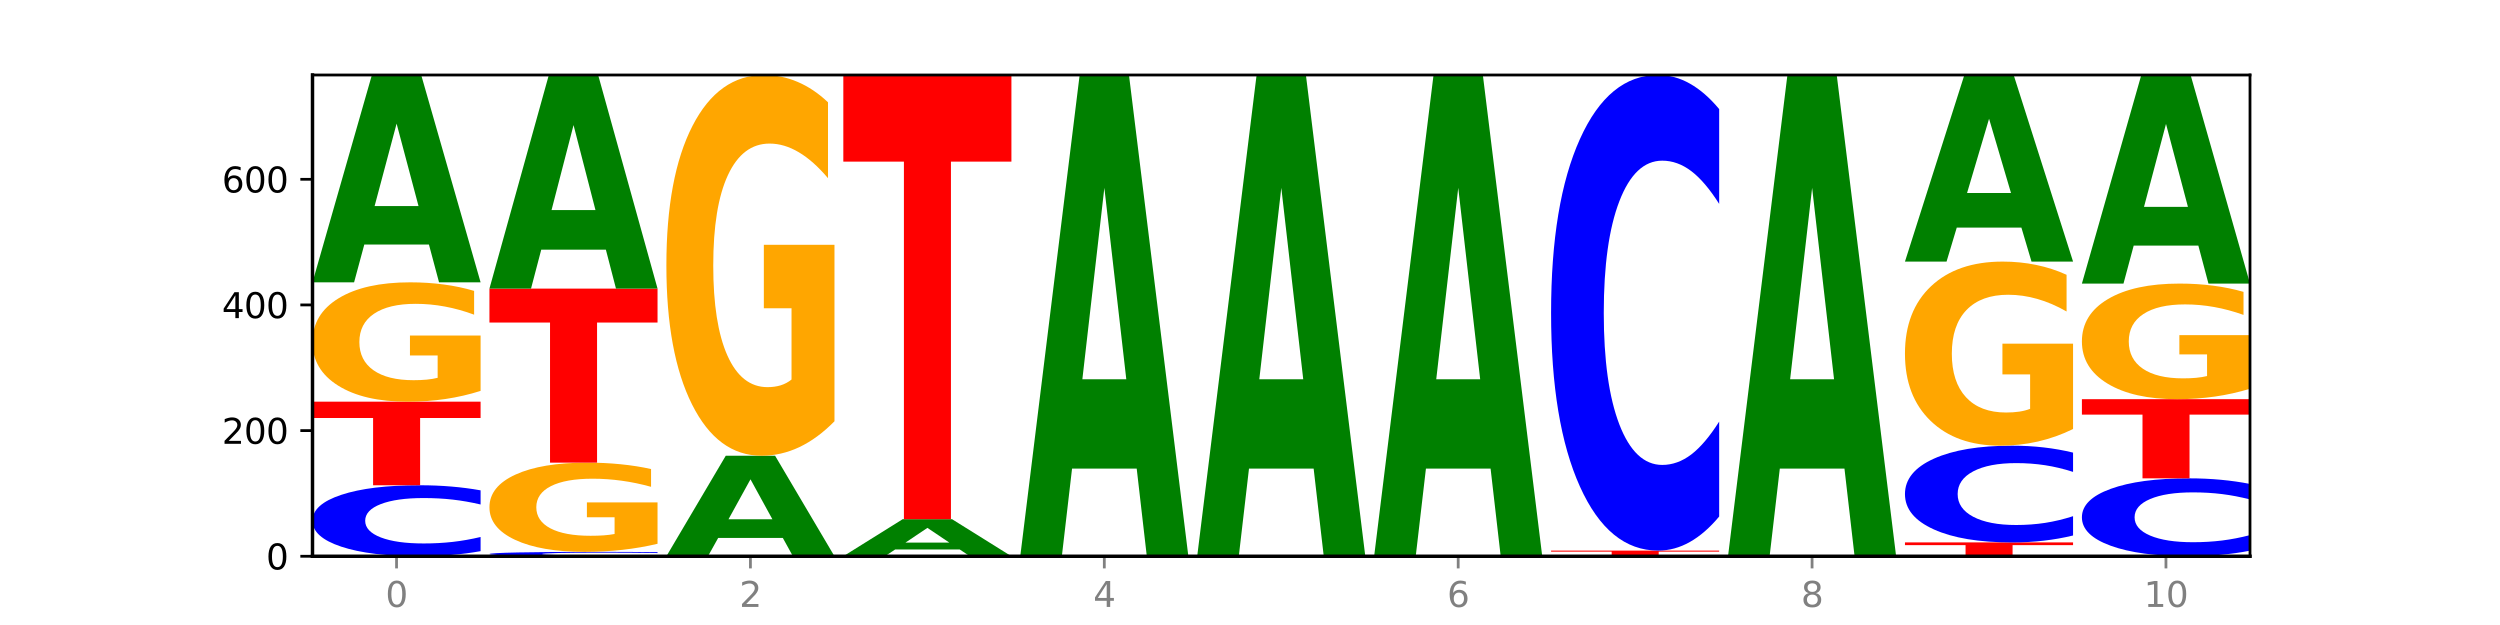 <?xml version="1.0" encoding="utf-8" standalone="no"?>
<!DOCTYPE svg PUBLIC "-//W3C//DTD SVG 1.1//EN"
  "http://www.w3.org/Graphics/SVG/1.1/DTD/svg11.dtd">
<svg xmlns:xlink="http://www.w3.org/1999/xlink" width="720pt" height="180pt" viewBox="0 0 720 180" xmlns="http://www.w3.org/2000/svg" version="1.1">
 <defs>
  <style type="text/css">*{stroke-linejoin: round; stroke-linecap: butt}</style>
 </defs>
 <g id="figure_1">
  <g id="patch_1">
   <path d="M 0 180 
L 720 180 
L 720 0 
L 0 0 
z
" style="fill: #ffffff"/>
  </g>
  <g id="axes_1">
   <g id="patch_2">
    <path d="M 90 160.2 
L 648 160.2 
L 648 21.6 
L 90 21.6 
z
" style="fill: #ffffff"/>
   </g>
   <g id="line2d_1">
    <path d="M 90 160.2 
L 648 160.2 
" clip-path="url(#p042ab5ff01)" style="fill: none; stroke: #000000; stroke-width: 0.5; stroke-linecap: square"/>
   </g>
   <g id="patch_3">
    <path d="M 138.411 158.734 
Q 134.361 159.461 129.983 159.828 
Q 125.604 160.2 120.835 160.2 
Q 106.613 160.2 98.306 157.446 
Q 90 154.692 90 149.983 
Q 90 145.257 98.306 142.508 
Q 106.613 139.754 120.835 139.754 
Q 125.604 139.754 129.983 140.125 
Q 134.361 140.493 138.411 141.219 
L 138.411 145.295 
Q 134.325 144.332 130.361 143.884 
Q 126.397 143.437 122.018 143.437 
Q 114.163 143.437 109.662 145.181 
Q 105.173 146.921 105.173 149.983 
Q 105.173 153.033 109.662 154.777 
Q 114.163 156.517 122.018 156.517 
Q 126.397 156.517 130.361 156.069 
Q 134.325 155.617 138.411 154.654 
L 138.411 158.734 
z
" clip-path="url(#p042ab5ff01)" style="fill: #0000ff"/>
   </g>
   <g id="patch_4">
    <path d="M 90 115.689 
L 138.411 115.689 
L 138.411 120.382 
L 120.994 120.382 
L 120.994 139.754 
L 107.45 139.754 
L 107.45 120.382 
L 90 120.382 
L 90 115.689 
z
" clip-path="url(#p042ab5ff01)" style="fill: #ff0000"/>
   </g>
   <g id="patch_5">
    <path d="M 138.411 112.578 
Q 133.529 114.134 128.277 114.915 
Q 123.026 115.689 117.428 115.689 
Q 104.777 115.689 97.389 111.059 
Q 90 106.428 90 98.51 
Q 90 90.5 97.519 85.905 
Q 105.048 81.31 118.144 81.31 
Q 123.189 81.31 127.811 81.935 
Q 132.444 82.553 136.545 83.774 
L 136.545 90.627 
Q 132.313 89.058 128.126 88.284 
Q 123.938 87.503 119.728 87.503 
Q 111.938 87.503 107.717 90.358 
Q 103.497 93.205 103.497 98.51 
Q 103.497 103.765 107.566 106.634 
Q 111.634 109.496 119.12 109.496 
Q 121.16 109.496 122.907 109.333 
Q 124.654 109.162 126.042 108.807 
L 126.042 102.373 
L 118.068 102.373 
L 118.068 96.642 
L 138.411 96.642 
L 138.411 112.578 
z
" clip-path="url(#p042ab5ff01)" style="fill: #ffa600"/>
   </g>
   <g id="patch_6">
    <path d="M 123.534 70.433 
L 104.916 70.433 
L 101.977 81.31 
L 90 81.31 
L 107.104 21.6 
L 121.307 21.6 
L 138.411 81.31 
L 126.444 81.31 
L 123.534 70.433 
z
M 107.886 59.351 
L 120.535 59.351 
L 114.22 35.6 
L 107.886 59.351 
z
" clip-path="url(#p042ab5ff01)" style="fill: #008000"/>
   </g>
   <g id="patch_7">
    <path d="M 189.37 160.109 
Q 185.32 160.154 180.942 160.177 
Q 176.563 160.2 171.794 160.2 
Q 157.572 160.2 149.265 160.029 
Q 140.959 159.859 140.959 159.567 
Q 140.959 159.274 149.265 159.104 
Q 157.572 158.933 171.794 158.933 
Q 176.563 158.933 180.942 158.956 
Q 185.32 158.979 189.37 159.024 
L 189.37 159.277 
Q 185.284 159.217 181.32 159.189 
Q 177.356 159.162 172.977 159.162 
Q 165.122 159.162 160.621 159.27 
Q 156.132 159.377 156.132 159.567 
Q 156.132 159.756 160.621 159.864 
Q 165.122 159.972 172.977 159.972 
Q 177.356 159.972 181.32 159.944 
Q 185.284 159.916 189.37 159.856 
L 189.37 160.109 
z
" clip-path="url(#p042ab5ff01)" style="fill: #0000ff"/>
   </g>
   <g id="patch_8">
    <path d="M 189.37 156.609 
Q 184.488 157.771 179.236 158.355 
Q 173.985 158.933 168.387 158.933 
Q 155.736 158.933 148.347 155.473 
Q 140.959 152.012 140.959 146.095 
Q 140.959 140.108 148.478 136.674 
Q 156.007 133.24 169.103 133.24 
Q 174.148 133.24 178.77 133.707 
Q 183.403 134.169 187.504 135.082 
L 187.504 140.203 
Q 183.272 139.03 179.084 138.452 
Q 174.896 137.868 170.687 137.868 
Q 162.897 137.868 158.676 140.002 
Q 154.456 142.13 154.456 146.095 
Q 154.456 150.022 158.524 152.166 
Q 162.593 154.305 170.079 154.305 
Q 172.119 154.305 173.866 154.183 
Q 175.613 154.056 177.001 153.79 
L 177.001 148.982 
L 169.027 148.982 
L 169.027 144.699 
L 189.37 144.699 
L 189.37 156.609 
z
" clip-path="url(#p042ab5ff01)" style="fill: #ffa600"/>
   </g>
   <g id="patch_9">
    <path d="M 140.959 83.12 
L 189.37 83.12 
L 189.37 92.894 
L 171.953 92.894 
L 171.953 133.24 
L 158.409 133.24 
L 158.409 92.894 
L 140.959 92.894 
L 140.959 83.12 
z
" clip-path="url(#p042ab5ff01)" style="fill: #ff0000"/>
   </g>
   <g id="patch_10">
    <path d="M 174.493 71.913 
L 155.875 71.913 
L 152.935 83.12 
L 140.959 83.12 
L 158.063 21.6 
L 172.266 21.6 
L 189.37 83.12 
L 177.403 83.12 
L 174.493 71.913 
z
M 158.845 60.495 
L 171.494 60.495 
L 165.179 36.024 
L 158.845 60.495 
z
" clip-path="url(#p042ab5ff01)" style="fill: #008000"/>
   </g>
   <g id="patch_11">
    <path d="M 225.452 154.926 
L 206.834 154.926 
L 203.894 160.2 
L 191.918 160.2 
L 209.021 131.25 
L 223.225 131.25 
L 240.329 160.2 
L 228.362 160.2 
L 225.452 154.926 
z
M 209.803 149.553 
L 222.453 149.553 
L 216.138 138.037 
L 209.803 149.553 
z
" clip-path="url(#p042ab5ff01)" style="fill: #008000"/>
   </g>
   <g id="patch_12">
    <path d="M 240.329 121.329 
Q 235.446 126.289 230.195 128.781 
Q 224.944 131.25 219.346 131.25 
Q 206.695 131.25 199.306 116.482 
Q 191.918 101.714 191.918 76.459 
Q 191.918 50.909 199.437 36.255 
Q 206.966 21.6 220.062 21.6 
Q 225.107 21.6 229.729 23.593 
Q 234.361 25.564 238.463 29.46 
L 238.463 51.317 
Q 234.231 46.311 230.043 43.842 
Q 225.855 41.351 221.646 41.351 
Q 213.856 41.351 209.635 50.456 
Q 205.415 59.539 205.415 76.459 
Q 205.415 93.22 209.483 102.371 
Q 213.552 111.499 221.038 111.499 
Q 223.078 111.499 224.825 110.978 
Q 226.571 110.434 227.96 109.302 
L 227.96 88.78 
L 219.986 88.78 
L 219.986 70.502 
L 240.329 70.502 
L 240.329 121.329 
z
" clip-path="url(#p042ab5ff01)" style="fill: #ffa600"/>
   </g>
   <g id="patch_13">
    <path d="M 276.411 158.255 
L 257.793 158.255 
L 254.853 160.2 
L 242.877 160.2 
L 259.98 149.525 
L 274.184 149.525 
L 291.288 160.2 
L 279.321 160.2 
L 276.411 158.255 
z
M 260.762 156.274 
L 273.412 156.274 
L 267.097 152.028 
L 260.762 156.274 
z
" clip-path="url(#p042ab5ff01)" style="fill: #008000"/>
   </g>
   <g id="patch_14">
    <path d="M 242.877 21.6 
L 291.288 21.6 
L 291.288 46.549 
L 273.871 46.549 
L 273.871 149.525 
L 260.327 149.525 
L 260.327 46.549 
L 242.877 46.549 
L 242.877 21.6 
z
" clip-path="url(#p042ab5ff01)" style="fill: #ff0000"/>
   </g>
   <g id="patch_15">
    <path d="M 327.37 134.951 
L 308.752 134.951 
L 305.812 160.2 
L 293.836 160.2 
L 310.939 21.6 
L 325.143 21.6 
L 342.247 160.2 
L 330.28 160.2 
L 327.37 134.951 
z
M 311.721 109.228 
L 324.371 109.228 
L 318.056 54.096 
L 311.721 109.228 
z
" clip-path="url(#p042ab5ff01)" style="fill: #008000"/>
   </g>
   <g id="patch_16">
    <path d="M 378.329 134.951 
L 359.711 134.951 
L 356.771 160.2 
L 344.795 160.2 
L 361.898 21.6 
L 376.102 21.6 
L 393.205 160.2 
L 381.239 160.2 
L 378.329 134.951 
z
M 362.68 109.228 
L 375.33 109.228 
L 369.015 54.096 
L 362.68 109.228 
z
" clip-path="url(#p042ab5ff01)" style="fill: #008000"/>
   </g>
   <g id="patch_17">
    <path d="M 429.288 134.951 
L 410.67 134.951 
L 407.73 160.2 
L 395.753 160.2 
L 412.857 21.6 
L 427.061 21.6 
L 444.164 160.2 
L 432.198 160.2 
L 429.288 134.951 
z
M 413.639 109.228 
L 426.289 109.228 
L 419.974 54.096 
L 413.639 109.228 
z
" clip-path="url(#p042ab5ff01)" style="fill: #008000"/>
   </g>
   <g id="patch_18">
    <path d="M 446.712 158.572 
L 495.123 158.572 
L 495.123 158.889 
L 477.707 158.889 
L 477.707 160.2 
L 464.163 160.2 
L 464.163 158.889 
L 446.712 158.889 
L 446.712 158.572 
z
" clip-path="url(#p042ab5ff01)" style="fill: #ff0000"/>
   </g>
   <g id="patch_19">
    <path d="M 495.123 148.754 
Q 491.074 153.62 486.695 156.082 
Q 482.316 158.572 477.547 158.572 
Q 463.325 158.572 455.019 140.124 
Q 446.712 121.676 446.712 90.128 
Q 446.712 58.467 455.019 40.048 
Q 463.325 21.6 477.547 21.6 
Q 482.316 21.6 486.695 24.09 
Q 491.074 26.551 495.123 31.418 
L 495.123 58.722 
Q 491.037 52.271 487.073 49.272 
Q 483.109 46.272 478.73 46.272 
Q 470.875 46.272 466.374 57.958 
Q 461.886 69.615 461.886 90.128 
Q 461.886 110.557 466.374 122.242 
Q 470.875 133.899 478.73 133.899 
Q 483.109 133.899 487.073 130.9 
Q 491.037 127.872 495.123 121.421 
L 495.123 148.754 
z
" clip-path="url(#p042ab5ff01)" style="fill: #0000ff"/>
   </g>
   <g id="patch_20">
    <path d="M 531.206 134.951 
L 512.587 134.951 
L 509.648 160.2 
L 497.671 160.2 
L 514.775 21.6 
L 528.979 21.6 
L 546.082 160.2 
L 534.116 160.2 
L 531.206 134.951 
z
M 515.557 109.228 
L 528.206 109.228 
L 521.892 54.096 
L 515.557 109.228 
z
" clip-path="url(#p042ab5ff01)" style="fill: #008000"/>
   </g>
   <g id="patch_21">
    <path d="M 548.63 156.219 
L 597.041 156.219 
L 597.041 156.996 
L 579.624 156.996 
L 579.624 160.2 
L 566.081 160.2 
L 566.081 156.996 
L 548.63 156.996 
L 548.63 156.219 
z
" clip-path="url(#p042ab5ff01)" style="fill: #ff0000"/>
   </g>
   <g id="patch_22">
    <path d="M 597.041 154.222 
Q 592.992 155.212 588.613 155.713 
Q 584.234 156.219 579.465 156.219 
Q 565.243 156.219 556.936 152.466 
Q 548.63 148.714 548.63 142.296 
Q 548.63 135.855 556.936 132.107 
Q 565.243 128.355 579.465 128.355 
Q 584.234 128.355 588.613 128.861 
Q 592.992 129.362 597.041 130.352 
L 597.041 135.906 
Q 592.955 134.594 588.991 133.984 
Q 585.027 133.374 580.648 133.374 
Q 572.793 133.374 568.292 135.751 
Q 563.804 138.122 563.804 142.296 
Q 563.804 146.451 568.292 148.829 
Q 572.793 151.2 580.648 151.2 
Q 585.027 151.2 588.991 150.59 
Q 592.955 149.974 597.041 148.662 
L 597.041 154.222 
z
" clip-path="url(#p042ab5ff01)" style="fill: #0000ff"/>
   </g>
   <g id="patch_23">
    <path d="M 597.041 123.558 
Q 592.159 125.956 586.908 127.161 
Q 581.656 128.355 576.058 128.355 
Q 563.407 128.355 556.019 121.214 
Q 548.63 114.074 548.63 101.863 
Q 548.63 89.51 556.149 82.425 
Q 563.679 75.339 576.774 75.339 
Q 581.819 75.339 586.441 76.303 
Q 591.074 77.256 595.175 79.139 
L 595.175 89.707 
Q 590.944 87.287 586.756 86.093 
Q 582.568 84.889 578.358 84.889 
Q 570.568 84.889 566.348 89.291 
Q 562.127 93.683 562.127 101.863 
Q 562.127 109.967 566.196 114.392 
Q 570.264 118.805 577.75 118.805 
Q 579.79 118.805 581.537 118.553 
Q 583.284 118.29 584.673 117.743 
L 584.673 107.821 
L 576.698 107.821 
L 576.698 98.983 
L 597.041 98.983 
L 597.041 123.558 
z
" clip-path="url(#p042ab5ff01)" style="fill: #ffa600"/>
   </g>
   <g id="patch_24">
    <path d="M 582.164 65.55 
L 563.546 65.55 
L 560.607 75.339 
L 548.63 75.339 
L 565.734 21.6 
L 579.937 21.6 
L 597.041 75.339 
L 585.074 75.339 
L 582.164 65.55 
z
M 566.516 55.576 
L 579.165 55.576 
L 572.85 34.2 
L 566.516 55.576 
z
" clip-path="url(#p042ab5ff01)" style="fill: #008000"/>
   </g>
   <g id="patch_25">
    <path d="M 648 158.592 
Q 643.951 159.389 639.572 159.792 
Q 635.193 160.2 630.424 160.2 
Q 616.202 160.2 607.895 157.178 
Q 599.589 154.156 599.589 148.989 
Q 599.589 143.802 607.895 140.785 
Q 616.202 137.763 630.424 137.763 
Q 635.193 137.763 639.572 138.171 
Q 643.951 138.575 648 139.372 
L 648 143.844 
Q 643.914 142.787 639.95 142.296 
Q 635.986 141.805 631.607 141.805 
Q 623.752 141.805 619.251 143.719 
Q 614.762 145.629 614.762 148.989 
Q 614.762 152.335 619.251 154.249 
Q 623.752 156.159 631.607 156.159 
Q 635.986 156.159 639.95 155.667 
Q 643.914 155.171 648 154.115 
L 648 158.592 
z
" clip-path="url(#p042ab5ff01)" style="fill: #0000ff"/>
   </g>
   <g id="patch_26">
    <path d="M 599.589 114.965 
L 648 114.965 
L 648 119.411 
L 630.583 119.411 
L 630.583 137.763 
L 617.04 137.763 
L 617.04 119.411 
L 599.589 119.411 
L 599.589 114.965 
z
" clip-path="url(#p042ab5ff01)" style="fill: #ff0000"/>
   </g>
   <g id="patch_27">
    <path d="M 648 111.953 
Q 643.118 113.459 637.866 114.215 
Q 632.615 114.965 627.017 114.965 
Q 614.366 114.965 606.978 110.481 
Q 599.589 105.997 599.589 98.329 
Q 599.589 90.571 607.108 86.122 
Q 614.637 81.672 627.733 81.672 
Q 632.778 81.672 637.4 82.277 
Q 642.033 82.876 646.134 84.058 
L 646.134 90.695 
Q 641.903 89.175 637.715 88.426 
Q 633.527 87.669 629.317 87.669 
Q 621.527 87.669 617.306 90.434 
Q 613.086 93.192 613.086 98.329 
Q 613.086 103.418 617.155 106.196 
Q 621.223 108.968 628.709 108.968 
Q 630.749 108.968 632.496 108.81 
Q 634.243 108.645 635.631 108.301 
L 635.631 102.07 
L 627.657 102.07 
L 627.657 96.52 
L 648 96.52 
L 648 111.953 
z
" clip-path="url(#p042ab5ff01)" style="fill: #ffa600"/>
   </g>
   <g id="patch_28">
    <path d="M 633.123 70.729 
L 614.505 70.729 
L 611.566 81.672 
L 599.589 81.672 
L 616.693 21.6 
L 630.896 21.6 
L 648 81.672 
L 636.033 81.672 
L 633.123 70.729 
z
M 617.475 59.58 
L 630.124 59.58 
L 623.809 35.685 
L 617.475 59.58 
z
" clip-path="url(#p042ab5ff01)" style="fill: #008000"/>
   </g>
   <g id="matplotlib.axis_1">
    <g id="xtick_1">
     <g id="line2d_2">
      <defs>
       <path id="mffd5d0a274" d="M 0 0 
L 0 3.5 
" style="stroke: #808080; stroke-width: 0.8"/>
      </defs>
      <g>
       <use xlink:href="#mffd5d0a274" x="114.205" y="160.2" style="fill: #808080; stroke: #808080; stroke-width: 0.8"/>
      </g>
     </g>
     <g id="text_1">
      <!-- 0 -->
      <g style="fill: #808080" transform="translate(111.024 174.798) scale(0.1 -0.1)">
       <defs>
        <path id="DejaVuSans-30" d="M 2034 4250 
Q 1547 4250 1301 3770 
Q 1056 3291 1056 2328 
Q 1056 1369 1301 889 
Q 1547 409 2034 409 
Q 2525 409 2770 889 
Q 3016 1369 3016 2328 
Q 3016 3291 2770 3770 
Q 2525 4250 2034 4250 
z
M 2034 4750 
Q 2819 4750 3233 4129 
Q 3647 3509 3647 2328 
Q 3647 1150 3233 529 
Q 2819 -91 2034 -91 
Q 1250 -91 836 529 
Q 422 1150 422 2328 
Q 422 3509 836 4129 
Q 1250 4750 2034 4750 
z
" transform="scale(0.016)"/>
       </defs>
       <use xlink:href="#DejaVuSans-30"/>
      </g>
     </g>
    </g>
    <g id="xtick_2">
     <g id="line2d_3">
      <g>
       <use xlink:href="#mffd5d0a274" x="216.123" y="160.2" style="fill: #808080; stroke: #808080; stroke-width: 0.8"/>
      </g>
     </g>
     <g id="text_2">
      <!-- 2 -->
      <g style="fill: #808080" transform="translate(212.942 174.798) scale(0.1 -0.1)">
       <defs>
        <path id="DejaVuSans-32" d="M 1228 531 
L 3431 531 
L 3431 0 
L 469 0 
L 469 531 
Q 828 903 1448 1529 
Q 2069 2156 2228 2338 
Q 2531 2678 2651 2914 
Q 2772 3150 2772 3378 
Q 2772 3750 2511 3984 
Q 2250 4219 1831 4219 
Q 1534 4219 1204 4116 
Q 875 4013 500 3803 
L 500 4441 
Q 881 4594 1212 4672 
Q 1544 4750 1819 4750 
Q 2544 4750 2975 4387 
Q 3406 4025 3406 3419 
Q 3406 3131 3298 2873 
Q 3191 2616 2906 2266 
Q 2828 2175 2409 1742 
Q 1991 1309 1228 531 
z
" transform="scale(0.016)"/>
       </defs>
       <use xlink:href="#DejaVuSans-32"/>
      </g>
     </g>
    </g>
    <g id="xtick_3">
     <g id="line2d_4">
      <g>
       <use xlink:href="#mffd5d0a274" x="318.041" y="160.2" style="fill: #808080; stroke: #808080; stroke-width: 0.8"/>
      </g>
     </g>
     <g id="text_3">
      <!-- 4 -->
      <g style="fill: #808080" transform="translate(314.86 174.798) scale(0.1 -0.1)">
       <defs>
        <path id="DejaVuSans-34" d="M 2419 4116 
L 825 1625 
L 2419 1625 
L 2419 4116 
z
M 2253 4666 
L 3047 4666 
L 3047 1625 
L 3713 1625 
L 3713 1100 
L 3047 1100 
L 3047 0 
L 2419 0 
L 2419 1100 
L 313 1100 
L 313 1709 
L 2253 4666 
z
" transform="scale(0.016)"/>
       </defs>
       <use xlink:href="#DejaVuSans-34"/>
      </g>
     </g>
    </g>
    <g id="xtick_4">
     <g id="line2d_5">
      <g>
       <use xlink:href="#mffd5d0a274" x="419.959" y="160.2" style="fill: #808080; stroke: #808080; stroke-width: 0.8"/>
      </g>
     </g>
     <g id="text_4">
      <!-- 6 -->
      <g style="fill: #808080" transform="translate(416.778 174.798) scale(0.1 -0.1)">
       <defs>
        <path id="DejaVuSans-36" d="M 2113 2584 
Q 1688 2584 1439 2293 
Q 1191 2003 1191 1497 
Q 1191 994 1439 701 
Q 1688 409 2113 409 
Q 2538 409 2786 701 
Q 3034 994 3034 1497 
Q 3034 2003 2786 2293 
Q 2538 2584 2113 2584 
z
M 3366 4563 
L 3366 3988 
Q 3128 4100 2886 4159 
Q 2644 4219 2406 4219 
Q 1781 4219 1451 3797 
Q 1122 3375 1075 2522 
Q 1259 2794 1537 2939 
Q 1816 3084 2150 3084 
Q 2853 3084 3261 2657 
Q 3669 2231 3669 1497 
Q 3669 778 3244 343 
Q 2819 -91 2113 -91 
Q 1303 -91 875 529 
Q 447 1150 447 2328 
Q 447 3434 972 4092 
Q 1497 4750 2381 4750 
Q 2619 4750 2861 4703 
Q 3103 4656 3366 4563 
z
" transform="scale(0.016)"/>
       </defs>
       <use xlink:href="#DejaVuSans-36"/>
      </g>
     </g>
    </g>
    <g id="xtick_5">
     <g id="line2d_6">
      <g>
       <use xlink:href="#mffd5d0a274" x="521.877" y="160.2" style="fill: #808080; stroke: #808080; stroke-width: 0.8"/>
      </g>
     </g>
     <g id="text_5">
      <!-- 8 -->
      <g style="fill: #808080" transform="translate(518.695 174.798) scale(0.1 -0.1)">
       <defs>
        <path id="DejaVuSans-38" d="M 2034 2216 
Q 1584 2216 1326 1975 
Q 1069 1734 1069 1313 
Q 1069 891 1326 650 
Q 1584 409 2034 409 
Q 2484 409 2743 651 
Q 3003 894 3003 1313 
Q 3003 1734 2745 1975 
Q 2488 2216 2034 2216 
z
M 1403 2484 
Q 997 2584 770 2862 
Q 544 3141 544 3541 
Q 544 4100 942 4425 
Q 1341 4750 2034 4750 
Q 2731 4750 3128 4425 
Q 3525 4100 3525 3541 
Q 3525 3141 3298 2862 
Q 3072 2584 2669 2484 
Q 3125 2378 3379 2068 
Q 3634 1759 3634 1313 
Q 3634 634 3220 271 
Q 2806 -91 2034 -91 
Q 1263 -91 848 271 
Q 434 634 434 1313 
Q 434 1759 690 2068 
Q 947 2378 1403 2484 
z
M 1172 3481 
Q 1172 3119 1398 2916 
Q 1625 2713 2034 2713 
Q 2441 2713 2670 2916 
Q 2900 3119 2900 3481 
Q 2900 3844 2670 4047 
Q 2441 4250 2034 4250 
Q 1625 4250 1398 4047 
Q 1172 3844 1172 3481 
z
" transform="scale(0.016)"/>
       </defs>
       <use xlink:href="#DejaVuSans-38"/>
      </g>
     </g>
    </g>
    <g id="xtick_6">
     <g id="line2d_7">
      <g>
       <use xlink:href="#mffd5d0a274" x="623.795" y="160.2" style="fill: #808080; stroke: #808080; stroke-width: 0.8"/>
      </g>
     </g>
     <g id="text_6">
      <!-- 10 -->
      <g style="fill: #808080" transform="translate(617.432 174.798) scale(0.1 -0.1)">
       <defs>
        <path id="DejaVuSans-31" d="M 794 531 
L 1825 531 
L 1825 4091 
L 703 3866 
L 703 4441 
L 1819 4666 
L 2450 4666 
L 2450 531 
L 3481 531 
L 3481 0 
L 794 0 
L 794 531 
z
" transform="scale(0.016)"/>
       </defs>
       <use xlink:href="#DejaVuSans-31"/>
       <use xlink:href="#DejaVuSans-30" x="63.623"/>
      </g>
     </g>
    </g>
   </g>
   <g id="matplotlib.axis_2">
    <g id="ytick_1">
     <g id="line2d_8">
      <defs>
       <path id="mac57fff611" d="M 0 0 
L -3.5 0 
" style="stroke: #000000; stroke-width: 0.8"/>
      </defs>
      <g>
       <use xlink:href="#mac57fff611" x="90" y="160.2" style="stroke: #000000; stroke-width: 0.8"/>
      </g>
     </g>
     <g id="text_7">
      <!-- 0 -->
      <g transform="translate(76.638 163.999) scale(0.1 -0.1)">
       <use xlink:href="#DejaVuSans-30"/>
      </g>
     </g>
    </g>
    <g id="ytick_2">
     <g id="line2d_9">
      <g>
       <use xlink:href="#mac57fff611" x="90" y="124.012" style="stroke: #000000; stroke-width: 0.8"/>
      </g>
     </g>
     <g id="text_8">
      <!-- 200 -->
      <g transform="translate(63.913 127.811) scale(0.1 -0.1)">
       <use xlink:href="#DejaVuSans-32"/>
       <use xlink:href="#DejaVuSans-30" x="63.623"/>
       <use xlink:href="#DejaVuSans-30" x="127.246"/>
      </g>
     </g>
    </g>
    <g id="ytick_3">
     <g id="line2d_10">
      <g>
       <use xlink:href="#mac57fff611" x="90" y="87.824" style="stroke: #000000; stroke-width: 0.8"/>
      </g>
     </g>
     <g id="text_9">
      <!-- 400 -->
      <g transform="translate(63.913 91.623) scale(0.1 -0.1)">
       <use xlink:href="#DejaVuSans-34"/>
       <use xlink:href="#DejaVuSans-30" x="63.623"/>
       <use xlink:href="#DejaVuSans-30" x="127.246"/>
      </g>
     </g>
    </g>
    <g id="ytick_4">
     <g id="line2d_11">
      <g>
       <use xlink:href="#mac57fff611" x="90" y="51.636" style="stroke: #000000; stroke-width: 0.8"/>
      </g>
     </g>
     <g id="text_10">
      <!-- 600 -->
      <g transform="translate(63.913 55.435) scale(0.1 -0.1)">
       <use xlink:href="#DejaVuSans-36"/>
       <use xlink:href="#DejaVuSans-30" x="63.623"/>
       <use xlink:href="#DejaVuSans-30" x="127.246"/>
      </g>
     </g>
    </g>
   </g>
   <g id="patch_29">
    <path d="M 90 160.2 
L 90 21.6 
" style="fill: none; stroke: #000000; stroke-linejoin: miter; stroke-linecap: square"/>
   </g>
   <g id="patch_30">
    <path d="M 648 160.2 
L 648 21.6 
" style="fill: none; stroke: #000000; stroke-width: 0.8; stroke-linejoin: miter; stroke-linecap: square"/>
   </g>
   <g id="patch_31">
    <path d="M 90 160.2 
L 648 160.2 
" style="fill: none; stroke: #000000; stroke-linejoin: miter; stroke-linecap: square"/>
   </g>
   <g id="patch_32">
    <path d="M 90 21.6 
L 648 21.6 
" style="fill: none; stroke: #000000; stroke-width: 0.8; stroke-linejoin: miter; stroke-linecap: square"/>
   </g>
  </g>
 </g>
 <defs>
  <clipPath id="p042ab5ff01">
   <rect x="90" y="21.6" width="558" height="138.6"/>
  </clipPath>
 </defs>
</svg>
